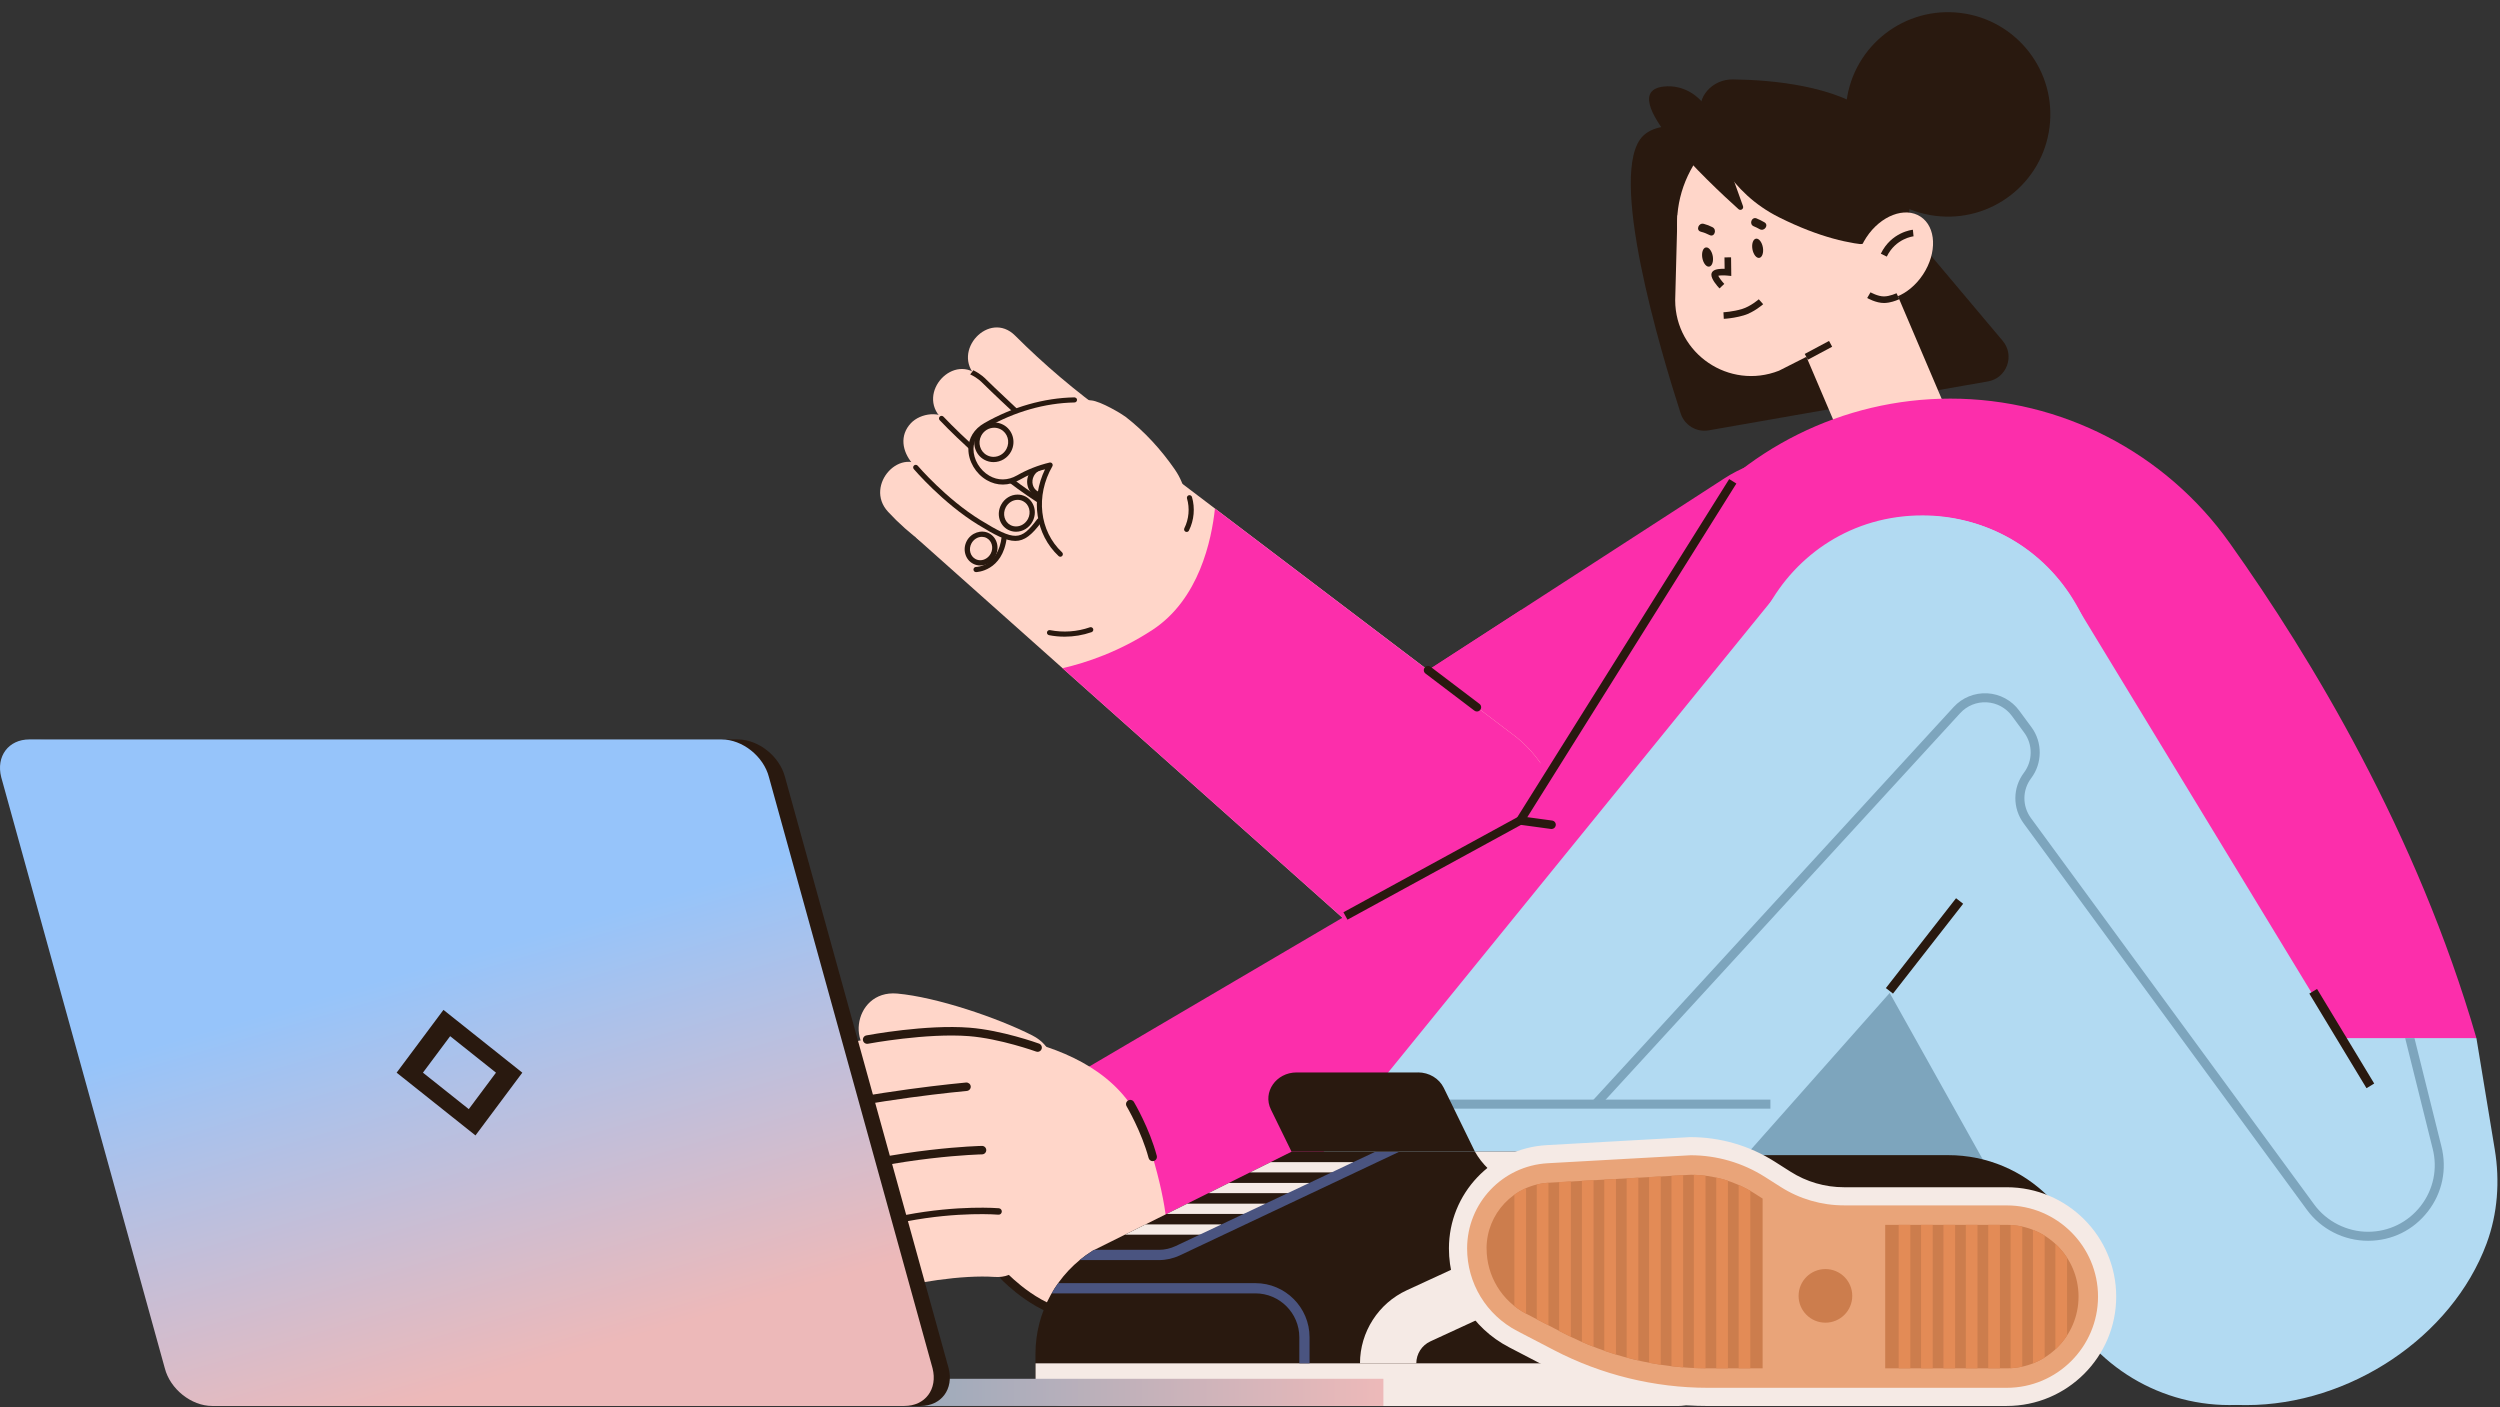 <svg width="565" height="318" viewBox="0 0 565 318" fill="none" xmlns="http://www.w3.org/2000/svg">
<rect x="0" y="0" width="565" height="318" fill="#333333" stroke="none"/>
<path d="M426.339 45.814L452.613 77.029C455.408 80.353 453.553 85.456 449.268 86.204L386.179 97.257C383.409 97.748 380.696 96.111 379.831 93.435C375.33 79.514 363.083 38.709 371.362 30.68C381.379 20.965 426.331 45.806 426.331 45.806L426.339 45.814Z" fill="#29190F"/>
<path d="M393.863 73.963C380.968 67.929 375.412 52.596 381.452 39.715C387.493 26.834 402.843 21.284 415.738 27.317C428.633 33.351 434.189 48.685 428.149 61.566C422.108 74.446 406.758 79.997 393.863 73.963Z" fill="#FFD6C9"/>
<path d="M416.813 76.306L402.053 83.778C390.813 88.199 378.633 79.947 378.592 67.879L379.099 48.682L414.209 41.302L416.813 76.315V76.306Z" fill="#FFD6C9"/>
<path d="M397.003 49.371C397.611 49.621 398.193 49.911 398.767 50.244C399.824 50.859 398.726 52.405 397.677 51.79C397.245 51.54 396.804 51.333 396.346 51.142C395.215 50.684 395.872 48.906 397.003 49.363V49.371Z" fill="#29190F"/>
<path d="M385.04 50.585C385.739 50.767 386.387 51.017 387.028 51.349C388.101 51.906 387.452 53.685 386.371 53.128C385.73 52.795 385.081 52.546 384.382 52.363C383.201 52.056 383.867 50.285 385.04 50.585Z" fill="#29190F"/>
<path d="M437.306 48.772C424.636 47.148 415.683 35.572 417.308 22.916C418.933 10.26 430.522 1.316 443.192 2.94C455.862 4.563 464.815 16.139 463.19 28.795C461.565 41.452 449.976 50.395 437.306 48.772Z" fill="#29190F"/>
<path d="M391.637 17.948C386.945 17.89 383.342 21.979 384.432 26.159C386.296 33.307 390.871 43.504 402.07 49.114C420.507 58.338 430.166 54.823 430.166 54.823C430.166 54.823 436.464 35.858 423.194 25.802C414.683 19.353 400.622 18.056 391.629 17.948H391.637Z" fill="#29190F"/>
<path d="M386.745 26.558L393.917 46.579C394.141 47.202 393.392 47.709 392.902 47.269C386.254 41.293 364.573 20.957 375.913 19.569C380.671 18.987 385.131 22.046 386.745 26.55V26.558Z" fill="#29190F"/>
<path d="M441.265 95.886L416.588 100.216L399 58.953L423.685 54.623L441.265 95.886Z" fill="#FFD6C9"/>
<path d="M434.601 62.037C431.373 66.932 425.89 69.026 422.362 66.699C418.826 64.38 418.585 58.521 421.813 53.626C425.041 48.731 430.516 46.637 434.052 48.964C437.587 51.283 437.829 57.142 434.601 62.037Z" fill="#FFD6C9"/>
<path d="M426.414 57.99C428.427 53.851 432.421 53.41 432.462 53.41L432.312 51.923C432.113 51.94 427.445 52.455 425.066 57.333L426.405 57.99H426.414Z" fill="#29190F"/>
<path d="M413.362 77.05L414.066 78.361L408.573 81.301L407.87 79.99L413.362 77.05Z" fill="#29190F"/>
<path d="M391.928 71.777C392.602 71.661 393.359 71.494 394.108 71.27C396.396 70.58 398.393 68.827 398.476 68.752L397.486 67.638C397.486 67.638 395.647 69.251 393.683 69.841C391.645 70.456 389.515 70.572 389.499 70.572L389.574 72.059C389.632 72.059 390.63 72.001 391.936 71.777H391.928Z" fill="#29190F"/>
<path d="M388.6 65.187L389.69 64.164C389.091 63.525 388.525 62.752 388.325 62.319C388.741 62.228 389.64 62.203 390.439 62.286L391.271 62.369L391.221 58.156L389.731 58.172L389.765 60.749C388.875 60.724 387.701 60.79 387.161 61.256C386.919 61.463 386.786 61.738 386.77 62.037C386.72 63.059 388.034 64.58 388.608 65.187H388.6Z" fill="#29190F"/>
<path d="M398.409 55.903C398.617 57.1 398.26 58.164 397.611 58.28C396.962 58.397 396.263 57.516 396.047 56.319C395.839 55.122 396.196 54.058 396.845 53.942C397.494 53.826 398.193 54.706 398.409 55.903Z" fill="#29190F"/>
<path d="M387.086 57.881C387.294 59.078 386.937 60.142 386.288 60.258C385.639 60.374 384.94 59.494 384.724 58.297C384.516 57.1 384.873 56.036 385.522 55.92C386.171 55.804 386.87 56.685 387.086 57.881Z" fill="#29190F"/>
<path d="M426.821 68.386C428.086 68.162 429.192 67.646 429.251 67.613L428.61 66.267C428.61 66.267 427.096 66.982 425.798 66.99C424.4 67.007 422.753 66.067 422.736 66.059L421.987 67.347C422.071 67.397 424.001 68.502 425.815 68.478C426.156 68.478 426.497 68.436 426.821 68.378V68.386Z" fill="#29190F"/>
<path d="M296.034 183.98C295.693 190.288 297.257 196.745 300.959 202.446C310.286 216.799 329.463 220.888 343.831 211.605L375.979 190.778L423.435 160.07C437.803 150.754 441.897 131.597 432.57 117.245C423.277 102.892 404.067 98.803 389.698 108.12L343.673 137.905L310.119 159.629C301.459 165.247 296.55 174.422 296.034 183.988V183.98Z" fill="#FC2EAB"/>
<path d="M296.034 183.98C295.693 190.288 297.257 196.745 300.96 202.446C310.286 216.799 329.463 220.888 343.832 211.605L375.979 190.778L343.682 137.905L310.128 159.629C301.467 165.248 296.558 174.423 296.043 183.988L296.034 183.98Z" fill="#FC2EAB"/>
<path d="M206.946 121.442L240.125 151.003L306.392 210.076C311.734 214.655 318.314 216.907 324.846 216.907C332.575 216.907 340.27 213.766 345.861 207.616C356.777 195.615 355.354 176.916 342.775 166.652L274.577 114.926L260.575 104.305L206.954 121.434L206.946 121.442Z" fill="#FFD6C9"/>
<path d="M240.125 151.011L306.392 210.084C311.734 214.663 318.314 216.915 324.846 216.915C332.575 216.915 340.27 213.774 345.861 207.624C356.777 195.623 355.354 176.924 342.775 166.66L274.577 114.935C273.804 122.148 270.975 135.437 260.5 142.327C253.012 147.247 245.624 149.748 240.133 151.011H240.125Z" fill="#FC2EAB"/>
<path d="M223.561 116.738C218.103 114.153 213.544 110.763 209.442 106.333C203.834 100.266 195.14 109.649 200.698 115.658C205.49 120.844 211.231 125.024 217.612 128.049C225.042 131.573 231.024 120.278 223.561 116.738Z" fill="#FFD6C9"/>
<path d="M232.122 109.641C225.407 105.976 219.792 101.214 214.9 95.355C212.662 92.678 208.019 93.343 205.856 95.645C203.252 98.43 203.917 102.003 206.147 104.679C211.738 111.378 218.502 116.771 226.165 120.952C233.411 124.899 239.351 113.588 232.113 109.641H232.122Z" fill="#FFD6C9"/>
<path d="M242.68 103.183C235.142 97.765 228.103 91.798 221.539 85.24C215.69 79.398 206.979 88.764 212.795 94.565C219.359 101.122 226.398 107.098 233.935 112.508C240.55 117.253 249.36 107.97 242.68 103.183Z" fill="#FFD6C9"/>
<path d="M250.558 93.792C243.02 88.374 235.982 82.406 229.417 75.849C223.569 70.007 214.858 79.373 220.673 85.174C227.238 91.731 234.276 97.707 241.814 103.117C248.428 107.862 257.239 98.579 250.558 93.792Z" fill="#FFD6C9"/>
<path d="M235.658 112.533C237.08 112.533 238.387 111.719 239.085 110.397C240.084 108.502 239.435 106.2 237.654 105.261C235.907 104.339 233.578 105.145 232.604 106.998C232.122 107.912 232.005 108.943 232.271 109.907C232.538 110.888 233.162 111.677 234.035 112.134C234.534 112.4 235.084 112.533 235.658 112.533ZM236.024 106.059C236.398 106.059 236.764 106.15 237.089 106.325C238.295 106.957 238.711 108.536 238.02 109.849C237.546 110.755 236.614 111.345 235.658 111.345C235.283 111.345 234.917 111.253 234.593 111.079C234.019 110.78 233.603 110.248 233.42 109.591C233.237 108.918 233.32 108.195 233.661 107.555C234.135 106.649 235.067 106.059 236.024 106.059Z" fill="#29190F"/>
<path d="M229.617 120.171C231.173 120.171 232.612 119.281 233.361 117.844C233.885 116.846 234.01 115.716 233.719 114.661C233.42 113.589 232.729 112.724 231.772 112.217C231.215 111.926 230.616 111.777 229.983 111.777C228.428 111.777 226.997 112.666 226.24 114.104C225.15 116.173 225.857 118.7 227.82 119.73C228.378 120.021 228.977 120.171 229.609 120.171H229.617ZM229.992 112.965C230.424 112.965 230.84 113.065 231.231 113.273C231.897 113.622 232.371 114.22 232.579 114.977C232.787 115.741 232.696 116.564 232.313 117.287C231.764 118.326 230.732 118.974 229.626 118.974C229.193 118.974 228.769 118.874 228.386 118.675C227.005 117.952 226.522 116.148 227.304 114.661C227.854 113.622 228.885 112.965 229.992 112.965Z" fill="#29190F"/>
<path d="M221.539 127.8C222.961 127.8 224.268 126.985 224.966 125.664C225.449 124.75 225.565 123.719 225.299 122.755C225.033 121.774 224.409 120.985 223.535 120.528C221.788 119.605 219.459 120.412 218.485 122.265C218.003 123.179 217.886 124.21 218.152 125.174C218.419 126.154 219.043 126.944 219.916 127.401C220.415 127.667 220.965 127.8 221.539 127.8ZM221.905 121.326C222.279 121.326 222.645 121.417 222.97 121.592C223.544 121.891 223.96 122.423 224.143 123.079C224.326 123.752 224.243 124.475 223.901 125.115C223.427 126.021 222.495 126.611 221.539 126.611C221.164 126.611 220.798 126.52 220.474 126.345C219.9 126.046 219.484 125.514 219.301 124.858C219.118 124.185 219.201 123.462 219.542 122.822C220.016 121.916 220.948 121.326 221.905 121.326Z" fill="#29190F"/>
<path d="M234.601 113.522C234.792 113.522 234.975 113.43 235.092 113.256C235.267 112.99 235.192 112.624 234.917 112.45C223.403 105.036 213.319 94.274 213.219 94.166C212.995 93.933 212.628 93.925 212.396 94.133C212.163 94.349 212.146 94.723 212.362 94.956C212.462 95.064 222.646 105.926 234.285 113.422C234.385 113.488 234.493 113.513 234.601 113.513V113.522Z" fill="#29190F"/>
<path d="M219.966 83.678C221.755 84.543 222.787 85.656 222.82 85.698C222.936 85.814 234.559 97.2 239.975 101.006C240.242 101.189 240.3 101.555 240.117 101.812C240 101.97 239.826 102.062 239.643 102.062C239.526 102.062 239.41 102.028 239.31 101.954C233.819 98.089 222.487 86.994 221.988 86.496C221.971 86.479 220.981 85.39 219.259 84.617C219.517 84.318 219.75 83.994 219.975 83.67L219.966 83.678Z" fill="#29190F"/>
<path d="M265.501 106.084C262.389 101.596 258.695 97.54 254.36 94.183C253.662 93.642 248.794 90.659 246.565 90.484C238.22 89.82 229.975 91.972 222.745 96.111C214.908 100.59 222.354 112.391 230.133 107.937C232.446 106.615 234.85 105.685 237.321 105.095C233.669 111.444 233.844 119.829 239.618 125.24C252.855 137.631 275.659 120.769 265.492 106.075L265.501 106.084Z" fill="#FFD6C9"/>
<path d="M239.626 125.83C239.784 125.83 239.934 125.772 240.05 125.647C240.267 125.415 240.258 125.041 240.025 124.825C234.909 120.029 234.002 112.043 237.829 105.394C237.945 105.195 237.929 104.945 237.796 104.754C237.654 104.571 237.43 104.488 237.197 104.538C234.617 105.153 232.147 106.125 229.85 107.439C227.77 108.627 225.541 108.652 223.577 107.505C221.431 106.258 220 103.84 220.008 101.48C220.008 99.46 221.098 97.732 223.045 96.618C229.284 93.044 236.132 91.091 242.837 90.958C243.162 90.958 243.411 90.684 243.411 90.368C243.411 90.044 243.145 89.853 242.821 89.803C235.915 89.936 228.877 91.947 222.471 95.612C220.141 96.942 218.86 99.028 218.851 101.48C218.843 104.239 220.507 107.065 223.003 108.511C225.341 109.865 227.987 109.849 230.441 108.444C232.263 107.405 234.193 106.583 236.207 106.001C232.862 112.865 234.035 120.794 239.243 125.672C239.36 125.78 239.501 125.83 239.643 125.83H239.626Z" fill="#29190F"/>
<path d="M229.459 122.248C231.531 122.248 233.178 120.927 235.341 118.026C235.533 117.769 235.483 117.403 235.225 117.212C234.967 117.021 234.601 117.071 234.41 117.328C230.699 122.298 229.393 122.323 221.622 117.561C213.851 112.791 207.47 105.328 207.403 105.253C207.195 105.012 206.829 104.979 206.58 105.186C206.33 105.394 206.305 105.76 206.513 106.009C206.58 106.084 213.078 113.697 221.006 118.558C224.875 120.935 227.379 122.248 229.451 122.248H229.459Z" fill="#29190F"/>
<path d="M220.59 129.296C220.649 129.296 226.606 129.163 227.537 121.442C227.579 121.126 227.346 120.836 227.03 120.794C226.681 120.769 226.423 120.985 226.381 121.301C225.574 127.974 220.782 128.132 220.574 128.132C220.258 128.132 220 128.398 220 128.722C220 129.038 220.266 129.296 220.582 129.296H220.59Z" fill="#29190F"/>
<path d="M224.534 104.438C226.206 104.438 227.729 103.508 228.519 102.012C229.676 99.818 228.86 97.108 226.705 95.978C226.09 95.654 225.391 95.48 224.692 95.48C223.02 95.48 221.497 96.41 220.707 97.906C219.55 100.1 220.366 102.81 222.521 103.94C223.136 104.264 223.835 104.438 224.534 104.438ZM224.692 96.668C225.208 96.668 225.699 96.793 226.156 97.034C227.729 97.856 228.311 99.843 227.463 101.455C226.88 102.56 225.757 103.25 224.534 103.25C224.018 103.25 223.527 103.125 223.07 102.884C221.497 102.062 220.915 100.075 221.763 98.463C222.346 97.358 223.469 96.668 224.692 96.668Z" fill="#29190F"/>
<path d="M268.188 120.221C268.404 120.221 268.604 120.104 268.703 119.896C269.868 117.569 270.109 114.81 269.386 112.325C269.294 112.018 268.97 111.843 268.662 111.926C268.354 112.018 268.179 112.342 268.262 112.649C268.911 114.86 268.695 117.32 267.663 119.381C267.522 119.664 267.639 120.021 267.921 120.162C268.005 120.204 268.096 120.221 268.179 120.221H268.188Z" fill="#29190F"/>
<path d="M240.624 143.889C242.688 143.889 244.734 143.548 246.698 142.867C246.997 142.759 247.164 142.435 247.056 142.127C246.947 141.828 246.615 141.662 246.315 141.77C243.428 142.776 240.317 142.992 237.305 142.41C236.997 142.352 236.681 142.551 236.623 142.867C236.556 143.183 236.764 143.482 237.08 143.548C238.253 143.781 239.435 143.889 240.624 143.889Z" fill="#29190F"/>
<path d="M387.792 120.032L429.739 151.676L369.682 231.114L327.735 199.47L387.792 120.032Z" fill="#FC2EAB"/>
<path d="M222.728 254.804L337.617 187.304C351.103 179.259 368.566 183.706 376.545 197.227C384.64 210.94 379.831 228.625 365.896 236.354L253.245 294.861L222.737 254.812L222.728 254.804Z" fill="#FC2EAB"/>
<path d="M200.947 239.786C208.51 240.459 220.682 243.609 227.446 247.05C236.706 251.762 242.48 238.681 233.311 234.01C225.399 229.988 211.597 225.334 202.761 224.544C192.461 223.63 190.614 238.864 200.947 239.778V239.786Z" fill="#FFD6C9"/>
<path d="M212.636 233.005C212.636 233.005 250.716 231.725 258.953 256.524C267.189 281.323 264.327 292.028 256.066 295.078C247.804 298.128 235.441 300.986 222.005 283.866C208.568 266.746 212.636 233.005 212.636 233.005Z" fill="#FFD6C9"/>
<path d="M243.096 297.945C243.362 297.945 243.636 297.936 243.911 297.92C244.443 297.886 244.835 297.421 244.801 296.897C244.76 296.366 244.269 296.008 243.778 296.008C236.115 296.557 227.754 287.872 227.662 287.789C227.296 287.407 226.689 287.39 226.306 287.764C225.924 288.13 225.915 288.736 226.281 289.119C226.639 289.493 234.876 297.953 243.096 297.953V297.945Z" fill="#29190F"/>
<path d="M188.692 252.585C195.764 249.809 208.061 247.2 215.657 247.266C226.056 247.349 225.366 233.071 215.074 232.988C206.197 232.914 191.762 234.908 183.5 238.149C173.874 241.922 179.033 256.383 188.692 252.593V252.585Z" fill="#FFD6C9"/>
<path d="M187.844 266.53C196.979 263.53 211.447 261.136 221.04 261.702C225.424 261.959 228.802 257.131 228.553 253.166C228.245 248.388 224.384 245.92 220.008 245.662C209.051 245.022 193.01 247.922 182.586 251.346C172.727 254.579 178.001 269.755 187.844 266.522V266.53Z" fill="#FFD6C9"/>
<path d="M183.442 263.962C183.975 263.962 184.507 263.871 185.015 263.696C187.652 262.782 189.008 259.782 188.043 256.998C187.103 254.28 184.116 252.709 181.52 253.607C180.239 254.047 179.216 254.995 178.642 256.275C178.076 257.538 178.026 258.967 178.492 260.305C179.249 262.491 181.237 263.962 183.442 263.962ZM183.101 254.845C184.665 254.845 186.08 255.909 186.629 257.496C187.319 259.491 186.379 261.643 184.524 262.283C184.174 262.4 183.808 262.466 183.442 262.466C181.878 262.466 180.464 261.402 179.915 259.823C179.574 258.851 179.615 257.804 180.023 256.898C180.422 256.009 181.129 255.344 182.02 255.036C182.369 254.92 182.735 254.853 183.109 254.853L183.101 254.845Z" fill="#29190F"/>
<path d="M192.353 279.819C201.255 276.893 215.349 274.566 224.7 275.115C228.968 275.364 232.271 270.66 232.022 266.796C231.722 262.142 227.962 259.74 223.694 259.482C213.011 258.859 197.386 261.685 187.228 265.017C177.619 268.167 182.76 282.96 192.353 279.81V279.819Z" fill="#FFD6C9"/>
<path d="M188.06 277.317C188.584 277.317 189.1 277.234 189.599 277.06C192.17 276.17 193.493 273.245 192.553 270.536C191.629 267.885 188.726 266.355 186.196 267.236C184.94 267.668 183.95 268.591 183.393 269.829C182.844 271.059 182.794 272.447 183.243 273.752C183.983 275.879 185.922 277.317 188.068 277.317H188.06ZM187.727 268.433C189.25 268.433 190.631 269.472 191.163 271.009C191.837 272.954 190.922 275.048 189.117 275.68C187.32 276.287 185.273 275.181 184.616 273.278C184.283 272.322 184.325 271.317 184.716 270.428C185.107 269.555 185.797 268.915 186.662 268.616C187.004 268.5 187.361 268.433 187.719 268.433H187.727Z" fill="#29190F"/>
<path d="M183.817 249.543C184.299 249.543 184.782 249.46 185.239 249.302C187.636 248.471 188.867 245.729 187.993 243.186C187.128 240.701 184.407 239.255 182.045 240.077C180.872 240.485 179.948 241.349 179.432 242.512C178.925 243.659 178.875 244.964 179.299 246.186C179.99 248.189 181.803 249.535 183.817 249.535V249.543ZM183.476 241.341C184.84 241.341 186.088 242.28 186.579 243.684C187.186 245.446 186.371 247.333 184.757 247.889C183.16 248.438 181.321 247.432 180.722 245.704C180.422 244.839 180.456 243.925 180.805 243.127C181.154 242.346 181.77 241.764 182.544 241.499C182.843 241.399 183.16 241.341 183.484 241.341H183.476Z" fill="#29190F"/>
<path d="M199.45 291.961C206.164 289.8 217.704 288.088 224.742 288.586C234.368 289.268 234.243 274.342 224.717 273.669C216.497 273.087 203.302 275.065 195.456 277.591C186.321 280.533 190.282 294.911 199.45 291.961Z" fill="#FFD6C9"/>
<path d="M195.356 288.861C195.722 288.861 196.088 288.811 196.438 288.712C198.701 288.08 200.007 285.612 199.341 283.202C198.684 280.841 196.246 279.362 194.008 279.977C192.902 280.284 191.987 281.032 191.446 282.088C190.905 283.127 190.789 284.332 191.113 285.487C191.662 287.473 193.409 288.861 195.356 288.861ZM195.098 281.224C196.421 281.224 197.611 282.188 198.002 283.576C198.468 285.246 197.603 286.941 196.072 287.365C194.566 287.789 192.919 286.742 192.461 285.113C192.236 284.299 192.311 283.451 192.694 282.728C193.06 282.021 193.667 281.523 194.4 281.323C194.632 281.257 194.874 281.224 195.115 281.224H195.098Z" fill="#29190F"/>
<path d="M183.9 267.095C183.991 267.095 184.083 267.079 184.174 267.054C203.634 261.286 221.772 260.895 221.955 260.887C222.487 260.879 222.903 260.438 222.895 259.915C222.886 259.391 222.462 258.976 221.938 258.976H221.921C221.738 258.976 203.352 259.374 183.634 265.217C183.126 265.366 182.835 265.898 182.985 266.405C183.109 266.821 183.484 267.095 183.9 267.095Z" fill="#29190F"/>
<path d="M182.152 252.468C182.236 252.468 182.319 252.46 182.402 252.435C196.471 248.579 218.302 246.567 218.518 246.551C219.042 246.501 219.434 246.036 219.384 245.512C219.334 244.988 218.859 244.623 218.344 244.648C218.127 244.664 196.13 246.692 181.895 250.598C181.387 250.739 181.088 251.263 181.221 251.77C181.337 252.194 181.72 252.476 182.144 252.476L182.152 252.468Z" fill="#29190F"/>
<path d="M191.903 280.667C192.186 280.667 192.444 280.509 192.569 280.243C192.661 280.11 194.241 278.065 204.907 276.021C216.688 273.769 225.532 274.509 225.615 274.517C226.048 274.558 226.372 274.251 226.406 273.852C226.439 273.453 226.148 273.096 225.74 273.062C225.649 273.054 216.63 272.298 204.624 274.592C192.777 276.852 191.371 279.237 191.205 279.694C191.071 280.077 191.271 280.492 191.646 280.625C191.729 280.658 191.812 280.667 191.887 280.667H191.903Z" fill="#29190F"/>
<path d="M234.501 237.717C234.892 237.717 235.258 237.476 235.4 237.085C235.583 236.587 235.325 236.038 234.826 235.855C234.484 235.731 226.381 232.822 219.118 232.257C209.317 231.484 196.338 233.902 195.797 234.002C195.282 234.102 194.932 234.6 195.032 235.124C195.132 235.647 195.631 235.98 196.155 235.888C196.288 235.863 209.417 233.42 218.976 234.168C225.99 234.717 234.102 237.634 234.185 237.659C234.293 237.7 234.401 237.717 234.509 237.717H234.501Z" fill="#29190F"/>
<path d="M260.5 262.416C260.584 262.416 260.667 262.408 260.75 262.383C261.257 262.25 261.565 261.727 261.432 261.211C259.785 255.02 256.407 249.285 256.266 249.044C255.991 248.587 255.409 248.438 254.951 248.712C254.493 248.978 254.344 249.568 254.618 250.025C254.652 250.083 258.004 255.784 259.585 261.71C259.702 262.142 260.084 262.425 260.509 262.425L260.5 262.416Z" fill="#29190F"/>
<path d="M382.81 217.023H458.595V271.218H382.81V217.023Z" fill="#7DA5BD"/>
<path d="M559.672 234.626C546.286 188.368 522.391 148.701 503.888 122.689C489.361 102.261 465.866 90.086 440.774 90.086C416.555 90.086 393.734 101.422 379.116 120.703L357.501 149.217L523.24 245.421L559.664 234.609L559.672 234.626Z" fill="#FC2EAB"/>
<path d="M507.657 317.55C530.994 317.55 554.114 302.192 561.968 281.041C564.481 274.259 564.997 266.896 563.815 259.765L559.672 234.625H455.641V265.591C455.641 294.288 478.928 317.55 507.657 317.55Z" fill="#B2DAF2"/>
<path d="M293.713 267.004L401.471 134.39C408.851 123.278 421.314 116.605 434.659 116.605C466.432 116.605 485.41 151.942 467.846 178.387L389.324 267.004H293.721H293.713Z" fill="#B2DAF2"/>
<path d="M312.266 248.513H400.115V250.557H312.266V248.513Z" fill="#7DA5BD"/>
<path d="M541.975 256.533L467.655 134.265C460.275 123.154 447.812 116.48 434.467 116.48C402.694 116.48 383.716 151.818 401.279 178.262L465.042 292.335C471.848 307.66 487.056 317.542 503.837 317.542C535.22 317.542 555.753 284.689 541.967 256.524L541.975 256.533Z" fill="#B2DAF2"/>
<path d="M372.693 293.033H472.306C472.306 275.373 457.979 261.062 440.299 261.062H372.693V293.033Z" fill="#29190F"/>
<path d="M240.25 317.749H379.482C382.918 317.749 385.705 314.965 385.705 311.533V308.109L379.914 260.272H291.916L246.914 282.678C238.894 287.706 234.018 296.499 234.018 305.965V311.533C234.018 314.965 236.806 317.749 240.242 317.749H240.25Z" fill="#29190F"/>
<path d="M282.506 264.959H305.793V262.649H287.165L282.506 264.959Z" fill="#F5EAE5"/>
<path d="M273.088 269.655H295.834V267.345H277.73L273.088 269.655Z" fill="#F5EAE5"/>
<path d="M263.67 274.342H285.992V272.023H268.329L263.67 274.342Z" fill="#F5EAE5"/>
<path d="M254.244 279.038H275.975V276.719H258.886L254.244 279.038Z" fill="#F5EAE5"/>
<path d="M244.011 284.781H261.923C263.545 284.781 265.168 284.407 266.632 283.725L316.285 260.272H310.877L305.793 262.666L300.951 264.96L295.835 267.378L291.009 269.655L285.992 272.024L281.092 274.334L275.975 276.753L271.15 279.03L265.642 281.631C264.486 282.171 263.196 282.462 261.923 282.462H247.347L246.931 282.67C245.916 283.318 244.942 284.024 244.011 284.772V284.781Z" fill="#4A5480"/>
<path d="M385.713 308.109H234.035V311.533C234.035 314.965 236.822 317.749 240.258 317.749H379.49C382.926 317.749 385.713 314.965 385.713 311.533V308.109Z" fill="#F5EAE5"/>
<path d="M320.453 242.371H293.039C288.397 242.371 285.302 246.826 287.224 250.748L291.883 260.272H333.332L326.285 245.845C325.245 243.726 322.974 242.363 320.469 242.363L320.453 242.371Z" fill="#29190F"/>
<path d="M333.332 260.272C336.568 266.015 343.249 269.655 350.562 269.655H362.676C369.706 269.655 376.179 266.289 379.54 260.887L379.923 260.272H333.332Z" fill="#F5EAE5"/>
<path d="M307.349 308.109H320.087C320.087 305.981 321.335 304.036 323.273 303.147L352.393 289.717C353.108 289.385 353.899 289.21 354.689 289.21H383.426L381.886 276.486H354.689C352.068 276.486 349.431 277.068 347.06 278.165L317.94 291.595C311.518 294.554 307.358 301.036 307.358 308.109H307.349Z" fill="#F5EAE5"/>
<path d="M237.679 292.302H283.713C289.187 292.302 293.647 296.756 293.647 302.225V308.109H295.959V302.225C295.959 295.468 290.46 289.991 283.713 289.991H239.16C238.628 290.739 238.128 291.504 237.679 292.302Z" fill="#4A5480"/>
<path d="M349.68 260.846L382.036 259.042C388.401 259.042 394.632 260.854 400.007 264.278L403.534 266.522C407.486 269.04 412.07 270.378 416.754 270.378H453.52C466.049 270.378 476.208 280.526 476.208 293.042C476.208 305.558 466.049 315.705 453.52 315.705H385.98C373.558 315.705 361.311 312.713 350.296 306.979L341.959 302.64C334.314 298.66 329.513 290.764 329.513 282.146C329.513 270.827 338.365 261.478 349.68 260.846Z" fill="#E9A479"/>
<path d="M453.519 276.819H426.056V309.248H453.519C462.471 309.248 469.751 301.976 469.751 293.034C469.751 284.091 462.471 276.819 453.519 276.819Z" fill="#CC7D4D"/>
<path d="M335.969 282.138C335.969 288.371 339.405 294.031 344.938 296.914L353.266 301.253C363.325 306.48 374.631 309.248 385.971 309.248H398.351V270.877L396.521 269.714C392.228 266.979 387.277 265.525 382.194 265.492L350.03 267.295C342.134 267.736 335.961 274.268 335.961 282.155L335.969 282.138Z" fill="#CC7D4D"/>
<path d="M385.98 317.749H453.52C467.164 317.749 478.263 306.663 478.263 293.033C478.263 279.404 467.164 268.317 453.52 268.317H416.755C412.453 268.317 408.26 267.096 404.633 264.785L401.105 262.541C395.398 258.91 388.8 256.99 382.036 256.99H381.92L349.564 258.801C337.167 259.491 327.458 269.747 327.458 282.146C327.458 291.562 332.65 300.106 341.011 304.461L349.348 308.799C360.613 314.658 373.284 317.758 385.98 317.758V317.749ZM453.52 272.423C464.901 272.423 474.153 281.673 474.153 293.033C474.153 304.394 464.893 313.644 453.52 313.644H385.98C373.933 313.644 361.927 310.71 351.244 305.15L342.908 300.812C335.911 297.172 331.568 290.017 331.568 282.138C331.568 271.916 339.572 263.455 349.797 262.89L382.094 261.087C388.06 261.095 393.867 262.799 398.9 265.999L402.428 268.242C406.713 270.977 411.671 272.414 416.755 272.414H453.52V272.423Z" fill="#F5EAE5"/>
<path d="M464.519 281.116V304.951C465.525 304.02 466.415 302.965 467.156 301.809V284.257C466.415 283.102 465.525 282.047 464.519 281.116Z" fill="#E38B56"/>
<path d="M459.451 277.941V308.118C460.375 307.752 461.257 307.311 462.089 306.788V279.271C461.257 278.748 460.375 278.307 459.451 277.941Z" fill="#E38B56"/>
<path d="M454.393 276.844V309.214C455.3 309.173 456.173 309.048 457.03 308.857V277.202C456.173 277.01 455.292 276.886 454.393 276.844Z" fill="#E38B56"/>
<path d="M449.343 276.819H451.98V309.248H449.343V276.819Z" fill="#E38B56"/>
<path d="M444.276 276.819H446.914V309.248H444.276V276.819Z" fill="#E38B56"/>
<path d="M439.217 276.819H441.855V309.248H439.217V276.819Z" fill="#E38B56"/>
<path d="M434.159 276.819H436.797V309.248H434.159V276.819Z" fill="#E38B56"/>
<path d="M429.101 276.819H431.738V309.248H429.101V276.819Z" fill="#E38B56"/>
<path d="M392.935 267.786V309.248H395.572V269.124C394.715 268.625 393.833 268.176 392.935 267.777V267.786Z" fill="#E38B56"/>
<path d="M387.868 266.123V309.247H390.505V266.846C389.64 266.555 388.758 266.323 387.868 266.123Z" fill="#E38B56"/>
<path d="M382.81 265.5V309.181C383.692 309.223 384.573 309.248 385.447 309.248V265.708C384.573 265.591 383.692 265.517 382.81 265.5Z" fill="#E38B56"/>
<path d="M377.751 265.724V308.757C378.625 308.865 379.515 308.948 380.389 309.023V265.583L377.751 265.733V265.724Z" fill="#E38B56"/>
<path d="M372.692 266.015V307.984C373.566 308.151 374.448 308.3 375.33 308.433V265.866L372.692 266.015Z" fill="#E38B56"/>
<path d="M367.626 266.298V306.821C368.499 307.054 369.381 307.27 370.263 307.469V266.148L367.626 266.298Z" fill="#E38B56"/>
<path d="M362.567 266.581V305.267C363.441 305.575 364.323 305.857 365.205 306.131V266.439L362.567 266.589V266.581Z" fill="#E38B56"/>
<path d="M357.509 266.863V303.272C358.383 303.663 359.265 304.02 360.146 304.361V266.705L357.509 266.855V266.863Z" fill="#E38B56"/>
<path d="M352.367 267.153V300.787L353.274 301.252C353.848 301.552 354.431 301.842 355.013 302.117V267.004L352.376 267.153H352.367Z" fill="#E38B56"/>
<path d="M347.309 267.694V298.153L349.946 299.524V267.287C349.039 267.345 348.158 267.478 347.309 267.694Z" fill="#E38B56"/>
<path d="M342.251 270.005V295.17C343.066 295.818 343.948 296.391 344.888 296.89V268.509C343.948 268.916 343.066 269.415 342.251 269.996V270.005Z" fill="#E38B56"/>
<path d="M406.48 292.867C406.48 296.208 409.192 298.926 412.545 298.926C415.898 298.926 418.61 296.216 418.61 292.867C418.61 289.518 415.898 286.809 412.545 286.809C409.192 286.809 406.48 289.518 406.48 292.867Z" fill="#CC7D4D"/>
<path d="M442.067 202.999L443.674 204.251L427.815 224.557L426.208 223.305L442.067 202.999Z" fill="#29190F"/>
<path d="M523.651 223.498L536.572 244.878L534.827 245.93L521.906 224.551L523.651 223.498Z" fill="#29190F"/>
<path d="M359.855 248.812L361.353 250.191L443.02 161.15C444.551 159.488 446.739 158.599 449.002 158.724C451.265 158.848 453.337 159.97 454.685 161.79L457.472 165.58C459.443 168.248 459.418 171.971 457.422 174.614C454.851 178.029 454.818 182.625 457.339 186.074L521.359 273.412C524.563 277.8 529.729 280.417 535.17 280.417C540.611 280.417 545.429 277.999 548.698 273.794C551.968 269.597 553.074 264.22 551.752 259.059L545.67 234.617H543.565L549.772 259.558C550.945 264.104 549.963 268.832 547.084 272.547C544.206 276.245 539.871 278.381 535.17 278.381C530.47 278.381 525.827 276.079 523.007 272.215L458.986 184.877C457.006 182.168 457.022 178.536 459.061 175.852C461.59 172.486 461.623 167.766 459.136 164.383L456.34 160.594C454.635 158.275 452.006 156.854 449.135 156.688C446.257 156.538 443.478 157.66 441.531 159.779L359.864 248.82L359.855 248.812Z" fill="#7DA5BD"/>
<path d="M333.781 160.801C334.072 160.801 334.355 160.668 334.547 160.419C334.863 159.995 334.788 159.397 334.364 159.081L323.315 150.695C322.899 150.379 322.292 150.454 321.975 150.878C321.659 151.302 321.734 151.9 322.158 152.216L333.207 160.602C333.382 160.735 333.582 160.801 333.79 160.801H333.781Z" fill="#29190F"/>
<path d="M304.529 207.848L344.039 186.265C344.181 186.19 344.306 186.074 344.389 185.933L392.419 109.283L390.797 108.269L342.9 184.703L303.613 206.169L304.529 207.848Z" fill="#29190F"/>
<path d="M350.654 187.354C351.12 187.354 351.536 187.005 351.602 186.523C351.677 185.999 351.311 185.517 350.779 185.443L343.707 184.479C343.199 184.412 342.7 184.77 342.625 185.301C342.55 185.825 342.916 186.307 343.449 186.382L350.521 187.346C350.562 187.346 350.604 187.354 350.654 187.354Z" fill="#29190F"/>
<path d="M312.649 317.749H174.607V311.607H312.649V317.749Z" fill="url(#paint0_linear_104_3331)"/>
<path d="M208.028 317.749H51.599C46.881 317.749 42.089 313.935 40.883 309.223L3.91 175.636C2.712 170.924 5.557 167.109 10.274 167.109H166.703C171.42 167.109 176.213 170.924 177.419 175.636L214.392 309.223C215.59 313.935 212.745 317.749 208.028 317.749Z" fill="#29190F"/>
<path d="M204.392 317.749H47.963C43.245 317.749 38.453 313.935 37.247 309.223L0.274 175.636C-0.924 170.924 1.921 167.109 6.638 167.109H163.067C167.785 167.109 172.577 170.924 173.783 175.636L210.756 309.223C211.954 313.935 209.109 317.749 204.392 317.749Z" fill="url(#paint1_linear_104_3331)"/>
<path d="M107.458 256.607L89.637 242.421L100.22 228.234L118.041 242.421L107.458 256.607ZM95.585 242.421L105.944 250.665L112.092 242.421L101.734 234.177L95.585 242.421Z" fill="#29190F"/>
<defs>
<linearGradient id="paint0_linear_104_3331" x1="312.649" y1="314.674" x2="174.607" y2="314.674" gradientUnits="userSpaceOnUse">
<stop stop-color="#EDB9B9"/>
<stop offset="1" stop-color="#84A6BC"/>
</linearGradient>
<linearGradient id="paint1_linear_104_3331" x1="124.746" y1="307.801" x2="98.293" y2="217.656" gradientUnits="userSpaceOnUse">
<stop stop-color="#EDB9B9"/>
<stop offset="1" stop-color="#96C4FA"/>
</linearGradient>
</defs>
</svg>
